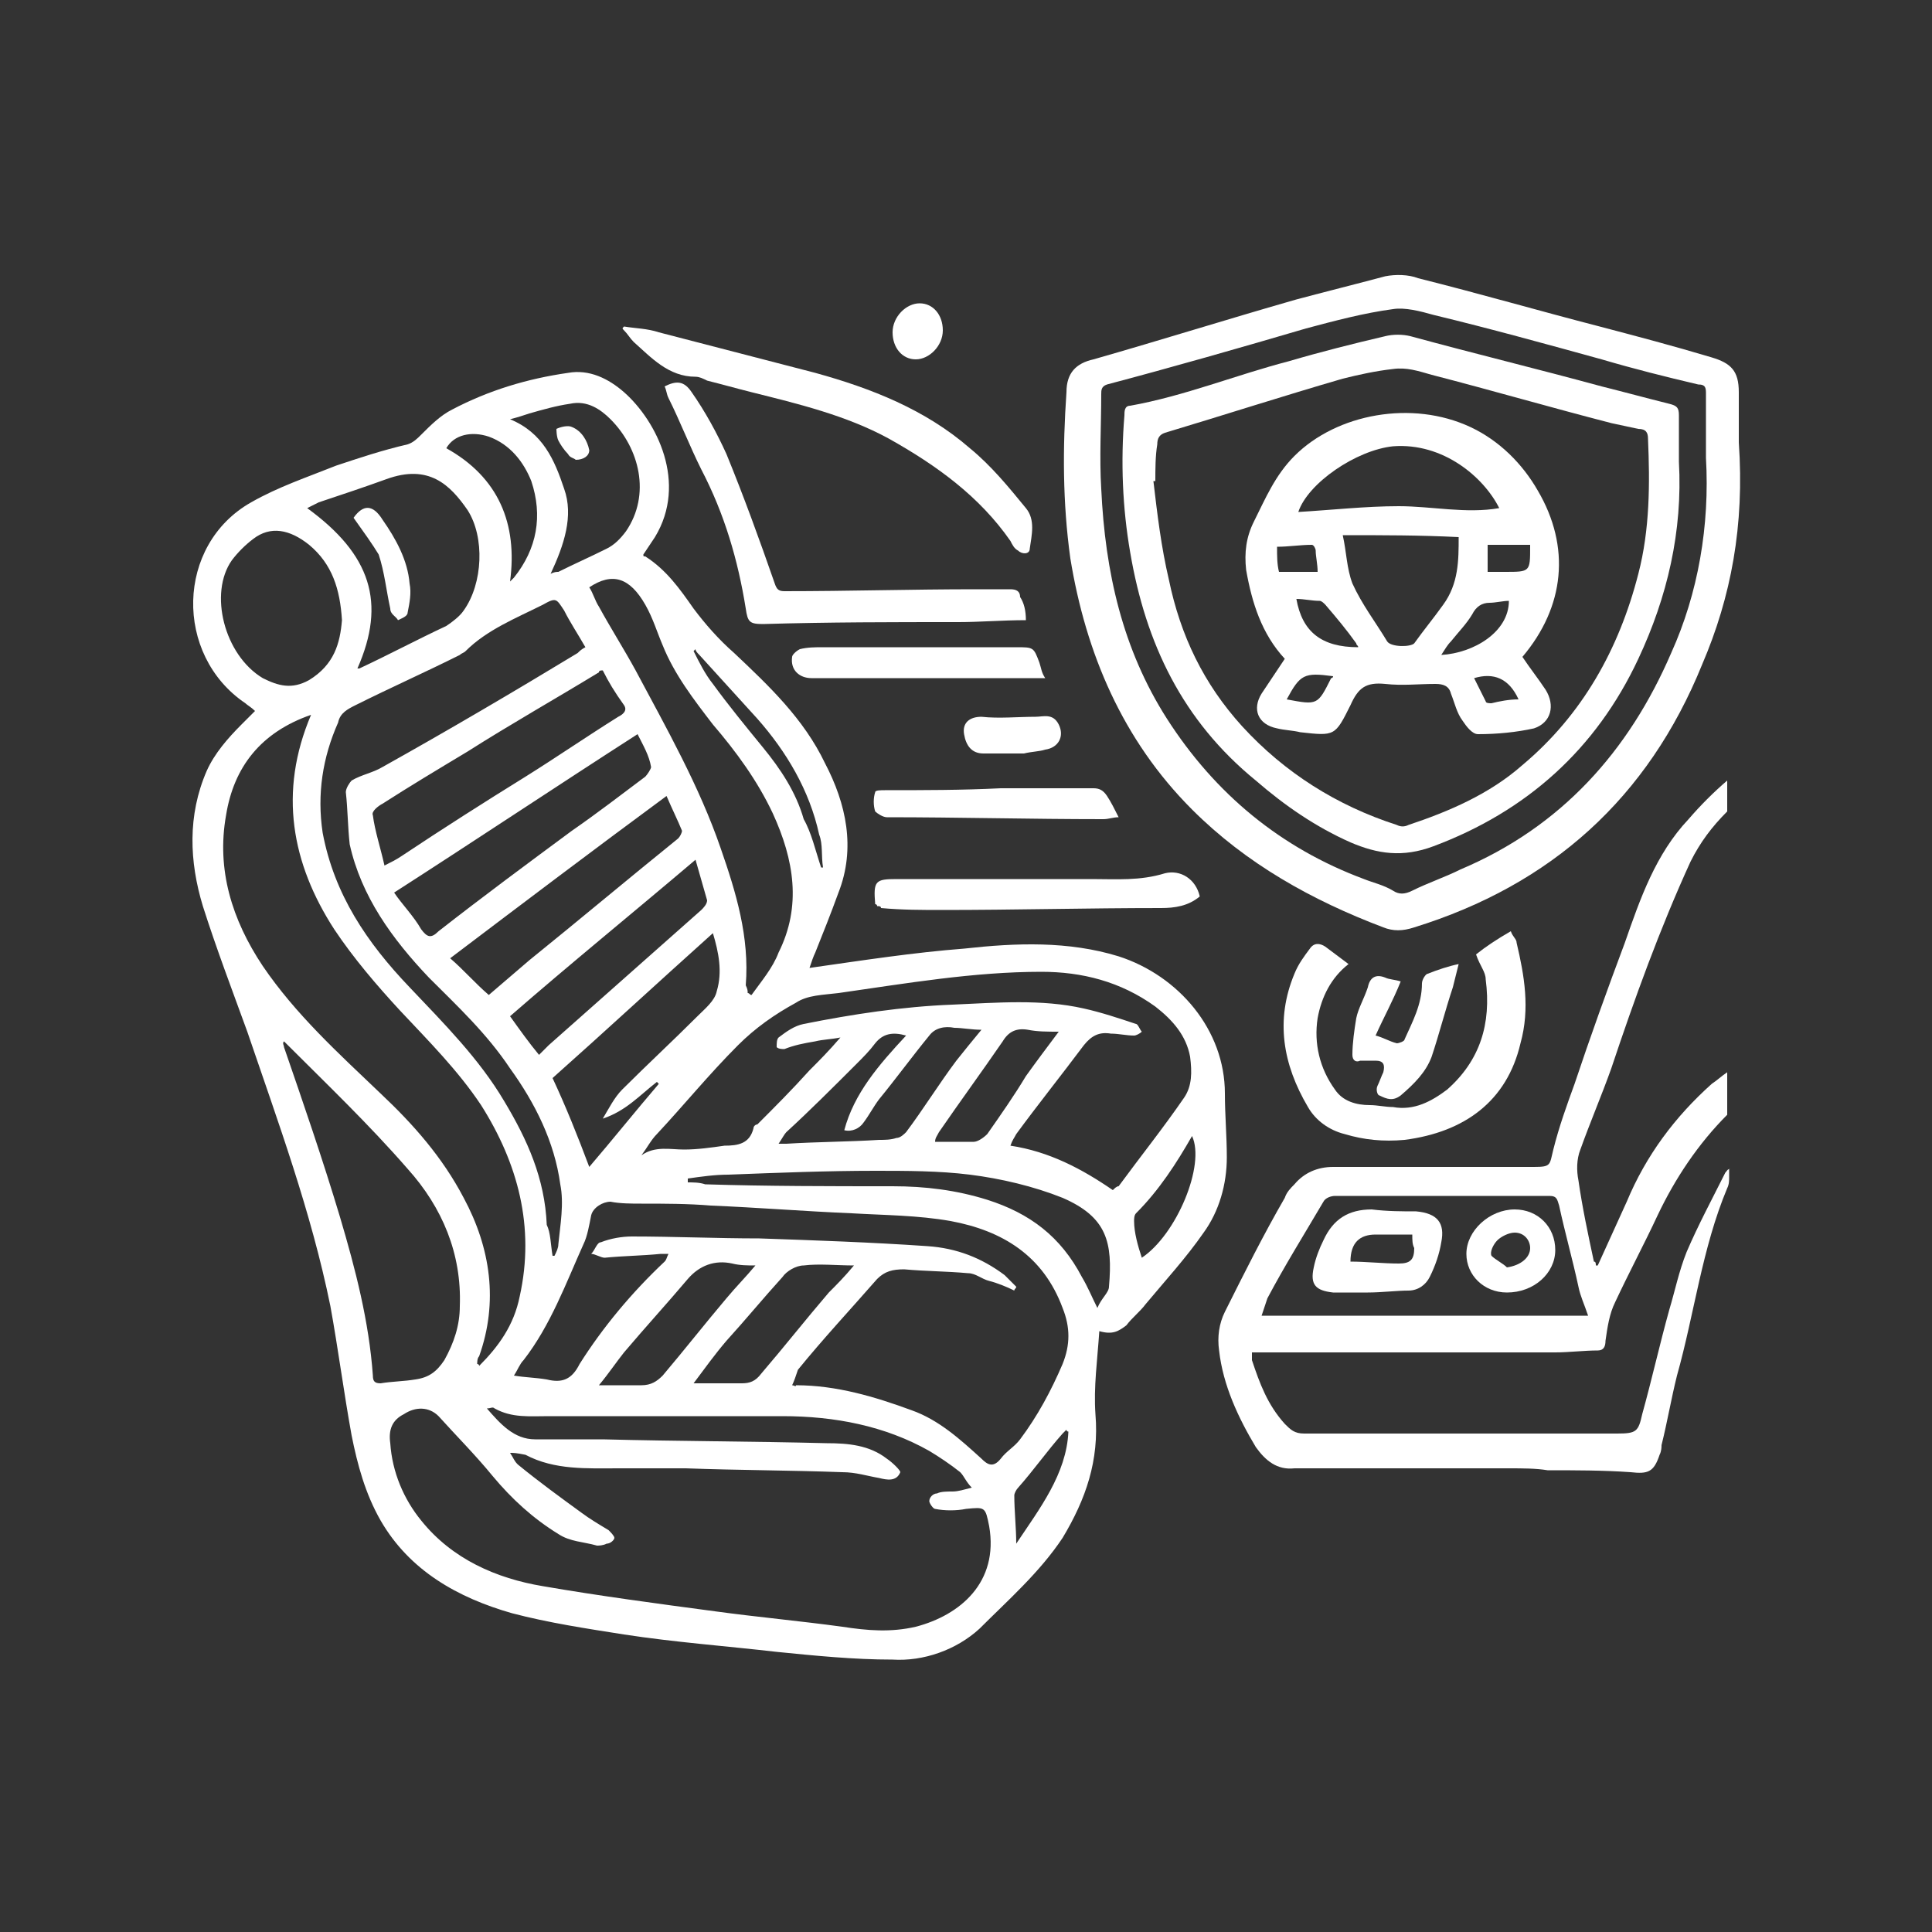 <?xml version="1.0" encoding="utf-8"?>
<!-- Generator: Adobe Illustrator 24.0.1, SVG Export Plug-In . SVG Version: 6.00 Build 0)  -->
<svg version="1.1" id="圖層_1" xmlns="http://www.w3.org/2000/svg" xmlns:xlink="http://www.w3.org/1999/xlink" x="0px" y="0px"
	 viewBox="0 0 100 100" style="enable-background:new 0 0 100 100;" xml:space="preserve">
<rect x="0" y="0" width="100" height="100" fill="#333333" stroke="none"/>
<style type="text/css">
	.st0{fill:#FFFFFF;}
	.st1{fill:#CDB07E;}
	.st2{fill:#FBFBFB;}
	.st3{fill-rule:evenodd;clip-rule:evenodd;fill:#CDB07E;}
</style>
<g>
	<path class="st0" d="M56.9,68.9c-0.1,1.5-0.3,2.9-0.2,4.3c0.2,2.4-0.5,4.4-1.7,6.4c-1.2,1.8-2.8,3.2-4.3,4.7
		c-1.2,1.1-2.9,1.7-4.5,1.6c-2,0-4-0.2-6-0.4c-2.6-0.3-5.3-0.5-7.9-0.9c-1.9-0.3-3.9-0.6-5.8-1.1c-2.8-0.8-5.3-2.2-6.8-4.8
		c-0.8-1.4-1.2-2.9-1.5-4.4c-0.4-2.2-0.7-4.5-1.1-6.7c-1-4.9-2.7-9.5-4.3-14.2c-0.8-2.2-1.6-4.3-2.3-6.5c-0.7-2.3-0.8-4.7,0.2-7
		c0.4-0.9,1.1-1.7,1.8-2.4c0.2-0.2,0.4-0.4,0.7-0.7c-0.2-0.2-0.4-0.3-0.5-0.4c-3.7-2.5-3.6-8.2,0.3-10.4c1.4-0.8,2.9-1.3,4.4-1.9
		c1.2-0.4,2.4-0.8,3.7-1.1c0.3-0.1,0.5-0.3,0.7-0.5c0.5-0.5,1-1,1.6-1.3c1.9-1,3.9-1.6,6-1.9c1.1-0.2,2.1,0.3,2.9,1
		c1.7,1.5,3.3,4.7,1.6,7.5c-0.2,0.3-0.4,0.6-0.6,0.9c0,0.1,0,0.1,0.1,0.1c1.1,0.7,1.8,1.7,2.5,2.7c0.6,0.8,1.3,1.6,2.1,2.3
		c1.8,1.7,3.6,3.4,4.7,5.7c1.1,2.1,1.6,4.4,0.7,6.7c-0.4,1.1-0.8,2.1-1.2,3.1c-0.1,0.2-0.2,0.5-0.3,0.8c2.8-0.4,5.4-0.8,8-1
		c2.7-0.3,5.4-0.4,8,0.4c3.1,1,5.5,3.8,5.5,7.1c0,1.1,0.1,2.2,0.1,3.3c0,1.4-0.4,2.8-1.2,3.9c-0.9,1.3-2,2.5-3,3.7
		c-0.3,0.4-0.7,0.7-1,1.1C57.9,68.9,57.6,69.1,56.9,68.9z M26.4,75.2c0.2,0.3,0.2,0.4,0.4,0.6c1.1,0.9,2.2,1.7,3.3,2.5
		c0.4,0.3,0.9,0.6,1.4,0.9c0.1,0.1,0.3,0.3,0.3,0.4c0,0.1-0.2,0.3-0.4,0.3c-0.2,0.1-0.4,0.1-0.5,0.1c-0.7-0.2-1.4-0.2-2-0.6
		c-1.3-0.8-2.4-1.8-3.4-3c-0.9-1.1-1.9-2.1-2.8-3.1c-0.5-0.5-1.2-0.5-1.8-0.1c-0.6,0.3-0.8,0.8-0.7,1.5c0.1,1.5,0.7,2.9,1.6,4
		c1.6,2,3.9,3,6.3,3.4c2.9,0.5,5.9,0.9,8.9,1.3c2.2,0.3,4.4,0.5,6.6,0.8c1.3,0.2,2.5,0.3,3.8,0c2.3-0.6,4.3-2.3,3.8-5.2
		c-0.2-1-0.2-1-1.2-0.9c-0.5,0.1-1.1,0.1-1.6,0c-0.1,0-0.3-0.3-0.3-0.4c0-0.2,0.2-0.4,0.4-0.4c0.2-0.1,0.5-0.1,0.8-0.1
		c0.3,0,0.6-0.1,1-0.2c-0.3-0.3-0.4-0.6-0.6-0.8c-0.5-0.4-1.1-0.8-1.6-1.1c-2.3-1.3-4.9-1.8-7.6-1.8c-4,0-8,0-12.1,0
		c-1,0-1.9,0.1-2.8-0.4c-0.1-0.1-0.2,0-0.4,0c0.7,0.8,1.4,1.6,2.5,1.6c1.2,0,2.3,0,3.5,0c3.9,0.1,7.7,0.1,11.6,0.2
		c1.1,0,2.2,0.1,3.1,0.8c0.3,0.2,0.7,0.6,0.7,0.7c-0.2,0.5-0.7,0.4-1.1,0.3c-0.6-0.1-1.2-0.3-1.9-0.3c-2.7-0.1-5.4-0.1-8.1-0.2
		c-1.2,0-2.3,0-3.5,0c-1.6,0-3.3,0.1-4.8-0.7C26.7,75.2,26.6,75.2,26.4,75.2z M41,71.7c0.1,0,0.2,0.1,0.2,0c2.1,0,4.1,0.6,6,1.3
		c1.4,0.5,2.5,1.5,3.6,2.5c0.3,0.3,0.6,0.5,1,0c0.3-0.4,0.7-0.6,1-1c0.9-1.2,1.6-2.5,2.2-3.9c0.4-1,0.4-1.9,0-2.9
		c-1-2.7-3.1-4-5.8-4.5c-1.7-0.3-3.4-0.3-5.1-0.4c-2.4-0.1-4.9-0.3-7.3-0.4c-1.2-0.1-2.4-0.1-3.6-0.1c-0.5,0-1.1,0-1.6-0.1
		c-0.4,0-0.9,0.3-1,0.7c-0.1,0.5-0.2,1.1-0.4,1.5c-0.9,2-1.7,4.2-3.1,6c-0.2,0.2-0.3,0.5-0.5,0.8c0.6,0.1,1.1,0.1,1.7,0.2
		c0.8,0.2,1.3,0,1.7-0.8c1.2-1.9,2.7-3.7,4.4-5.3c0.1-0.1,0.1-0.2,0.2-0.4c-0.2,0-0.3,0-0.4,0c-1,0.1-1.9,0.1-2.9,0.2
		c-0.2,0-0.5-0.2-0.7-0.2c0.2-0.2,0.3-0.6,0.5-0.6c0.5-0.2,1.1-0.3,1.6-0.3c2.2,0,4.4,0.1,6.6,0.1c2.9,0.1,5.8,0.2,8.7,0.4
		c1.5,0.1,2.8,0.6,4,1.5c0.2,0.2,0.4,0.4,0.6,0.6c0,0.1-0.1,0.1-0.1,0.2c-0.4-0.2-0.9-0.4-1.3-0.5c-0.4-0.1-0.7-0.4-1.1-0.4
		c-1.1-0.1-2.2-0.1-3.3-0.2c-0.6,0-1,0.1-1.4,0.5c-1.4,1.6-2.8,3.1-4.1,4.7C41.2,71.2,41.1,71.5,41,71.7z M16.1,37
		c-2.6,0.9-4,2.7-4.4,5.2C11.2,45,12,47.6,13.6,50c1.7,2.5,3.9,4.5,6.1,6.6c1.7,1.6,3.2,3.3,4.3,5.4c1.4,2.6,1.8,5.4,0.8,8.2
		c-0.1,0.1-0.1,0.3-0.1,0.4c0,0,0.1,0,0.1,0.1c1-1,1.8-2.1,2.1-3.6c0.8-3.6-0.1-6.9-2-9.9c-1.2-1.8-2.7-3.3-4.2-4.9
		c-1.2-1.3-2.4-2.7-3.4-4.2C15.1,44.7,14.4,41,16.1,37z M43.5,53.7c-0.5,0.1-0.9,0.1-1.3,0.2c-0.6,0.1-1.1,0.2-1.6,0.4
		c-0.1,0-0.3,0-0.4-0.1c0-0.2,0-0.4,0.1-0.5c0.4-0.3,0.8-0.6,1.3-0.7c2.5-0.5,5.1-0.9,7.7-1c2.3-0.1,4.6-0.3,6.8,0.2
		c0.9,0.2,1.8,0.5,2.7,0.8c0.1,0,0.2,0.3,0.3,0.4c-0.1,0.1-0.3,0.2-0.4,0.2c-0.4,0-0.8-0.1-1.2-0.1c-0.6-0.1-1,0.1-1.4,0.6
		c-1.2,1.6-2.4,3.1-3.5,4.6c-0.1,0.2-0.2,0.3-0.3,0.6c2,0.3,3.7,1.2,5.3,2.3c0.1-0.1,0.2-0.2,0.3-0.2c1.1-1.5,2.3-3,3.4-4.6
		c0.4-0.6,0.4-1.3,0.3-2.1c-0.2-1.1-0.9-1.9-1.8-2.6c-1.8-1.3-3.8-1.8-5.9-1.8c-3.5,0-7,0.6-10.5,1.1c-0.8,0.1-1.6,0.1-2.2,0.5
		c-1.1,0.6-2.1,1.3-3,2.2c-1.5,1.5-2.8,3.1-4.2,4.6c-0.3,0.3-0.5,0.7-0.8,1.1c0.7-0.5,1.5-0.3,2.2-0.3c0.7,0,1.4-0.1,2.1-0.2
		c0.7,0,1.3-0.1,1.5-0.9c0-0.1,0.1-0.2,0.2-0.2c0.9-0.9,1.8-1.8,2.7-2.8C42.4,54.9,42.9,54.4,43.5,53.7z M28.6,65c0,0,0.1,0,0.1,0
		c0.1-0.2,0.2-0.4,0.2-0.6c0.1-1,0.3-2.1,0.1-3.1c-0.3-2.2-1.3-4.2-2.6-6c-1.2-1.8-2.7-3.2-4.2-4.7c-1.9-2-3.5-4.2-4.1-6.9
		C18,42.8,18,41.9,17.9,41c0-0.2,0.2-0.5,0.3-0.6c0.5-0.3,1.1-0.4,1.6-0.7c3.4-1.9,6.8-3.9,10.1-5.9c0.1-0.1,0.2-0.2,0.4-0.3
		c-0.4-0.7-0.8-1.3-1.1-1.9c-0.4-0.6-0.4-0.7-1.1-0.3c-1.4,0.7-2.9,1.3-4,2.4c-0.1,0.1-0.2,0.1-0.3,0.2c-1.8,0.9-3.6,1.7-5.4,2.6
		c-0.4,0.2-0.8,0.4-0.9,0.9c-0.8,1.8-1.1,3.7-0.8,5.7c0.6,3.2,2.3,5.7,4.5,8c1.8,1.9,3.6,3.7,4.9,5.9c1.2,2,2.1,4,2.2,6.4
		C28.5,63.8,28.5,64.4,28.6,65z M14.7,53.9C14.7,53.9,14.7,53.9,14.7,53.9c-0.1,0.1,0,0.2,0,0.3c1,2.9,2,5.8,2.9,8.8
		c0.8,2.7,1.5,5.4,1.7,8.2c0,0.3,0.1,0.4,0.4,0.4c0.6-0.1,1.2-0.1,1.8-0.2c0.7-0.1,1.1-0.4,1.5-1c0.5-0.9,0.8-1.8,0.8-2.8
		c0.1-2.7-0.9-5.1-2.7-7.1C19.1,58.2,16.9,56.1,14.7,53.9z M38.7,51.4c0.1,0,0.1,0.1,0.2,0.1c0.5-0.7,1.1-1.4,1.4-2.2
		c1.2-2.4,0.8-4.8-0.3-7.2c-0.8-1.7-1.9-3.2-3.1-4.6c-1-1.3-2-2.6-2.6-4.1c-0.3-0.7-0.5-1.4-0.9-2.1c-0.8-1.4-1.7-1.7-2.9-0.9
		c0.2,0.3,0.3,0.7,0.5,1c0.6,1.1,1.3,2.2,1.9,3.3c1.6,3,3.3,6,4.4,9.2c0.8,2.3,1.5,4.6,1.3,7.1C38.7,51.2,38.7,51.3,38.7,51.4z
		 M18.5,34.6c0.1,0,0.1,0,0.1,0c1.5-0.7,3-1.5,4.5-2.2c0.3-0.2,0.7-0.5,0.9-0.8c1-1.4,1.1-3.8,0.2-5.2c-0.9-1.3-2-2.4-4.2-1.6
		c-1.1,0.4-2.3,0.8-3.5,1.2c-0.2,0.1-0.4,0.2-0.6,0.3C19.2,28.7,20,31.2,18.5,34.6z M31.2,34.7c-0.1,0-0.2,0-0.2,0.1
		c-2.3,1.4-4.6,2.7-6.8,4.1c-1.5,0.9-3,1.8-4.4,2.7c-0.2,0.1-0.6,0.4-0.5,0.6c0.1,0.8,0.4,1.7,0.6,2.6c0.4-0.2,0.6-0.3,0.9-0.5
		c2.1-1.4,4.3-2.8,6.4-4.1c1.6-1,3.2-2.1,4.8-3.1c0.2-0.1,0.5-0.3,0.3-0.6C31.8,35.8,31.5,35.3,31.2,34.7z M17.7,32.1
		c-0.1-1.6-0.5-2.9-1.7-3.9c-1-0.8-2-1-2.9-0.3c-0.4,0.3-0.8,0.7-1.1,1.1c-1.2,1.7-0.4,4.9,1.6,6.1c0.8,0.4,1.5,0.6,2.4,0.1
		C17.3,34.4,17.6,33.3,17.7,32.1z M33,38c-4.2,2.7-8.4,5.5-12.6,8.2c0.4,0.6,1,1.2,1.4,1.9c0.3,0.4,0.5,0.5,0.9,0.1
		c2.3-1.8,4.6-3.5,6.9-5.2c1.3-0.9,2.6-1.9,3.8-2.8c0.1-0.1,0.3-0.4,0.3-0.5C33.6,39.1,33.3,38.6,33,38z M30.5,60.4
		c1.2-1.4,2.4-2.9,3.6-4.3c0,0-0.1-0.1-0.1-0.1c-0.9,0.7-1.6,1.5-2.8,1.9c0.3-0.5,0.6-1.1,1-1.5c1.3-1.3,2.6-2.5,3.9-3.8
		c0.4-0.4,0.9-0.8,1-1.3c0.3-1,0.1-2-0.2-3c-2.9,2.6-5.6,5.1-8.3,7.5C29.3,57.3,29.9,58.8,30.5,60.4z M34.5,41.2
		c-3.8,2.8-7.5,5.6-11.2,8.4c0.7,0.6,1.3,1.3,2,1.9c0.7-0.6,1.4-1.2,2.1-1.8c2.6-2.1,5.1-4.2,7.7-6.3c0.1-0.1,0.2-0.3,0.2-0.4
		C35.1,42.5,34.8,41.9,34.5,41.2z M27.9,54.6c0.2-0.2,0.3-0.3,0.5-0.5c2.6-2.3,5.3-4.7,7.9-7c0.1-0.1,0.3-0.3,0.3-0.5
		c-0.2-0.7-0.4-1.4-0.6-2.1c-3.3,2.8-6.5,5.4-9.6,8.1C26.9,53.3,27.4,54,27.9,54.6z M28.5,29.7c0.2-0.1,0.3-0.1,0.4-0.1
		c0.8-0.4,1.7-0.8,2.5-1.2c0.4-0.2,0.7-0.5,1-0.9c1.3-1.9,0.7-4.3-0.8-5.8c-0.5-0.5-1.2-1-2.1-0.8c-0.7,0.1-1.4,0.3-2.1,0.5
		c-0.3,0.1-0.6,0.2-1,0.3c1.7,0.7,2.3,2.1,2.8,3.6C29.7,26.7,29.2,28.2,28.5,29.7z M35.6,61c0,0.1,0,0.1,0,0.2c0.3,0,0.6,0,0.9,0.1
		c3.2,0.1,6.5,0.1,9.7,0.1c1.7,0,3.3,0.2,4.9,0.7c2.2,0.7,3.8,1.9,4.9,4c0.3,0.5,0.5,1,0.8,1.6c0.2-0.5,0.6-0.8,0.6-1.1
		c0.2-2.3-0.1-3.6-2.4-4.6c-1.5-0.6-3.2-1-4.8-1.2c-1.6-0.2-3.3-0.2-4.9-0.2c-2.5,0-5,0.1-7.6,0.2C37,60.8,36.3,60.9,35.6,61z
		 M46.9,53.6c-0.7-0.2-1.2-0.1-1.6,0.4c-0.3,0.4-0.6,0.7-1,1.1c-1.2,1.2-2.4,2.4-3.6,3.5c-0.1,0.1-0.2,0.3-0.4,0.6
		c0.2,0,0.3,0,0.4,0c1.6-0.1,3.2-0.1,4.8-0.2c0.3,0,0.6,0,0.9-0.1c0.2,0,0.4-0.2,0.5-0.3c0.9-1.2,1.7-2.5,2.6-3.7
		c0.4-0.5,0.8-1,1.3-1.6c-0.5,0-1-0.1-1.4-0.1c-0.5-0.1-1,0-1.3,0.4c-0.9,1.1-1.7,2.2-2.6,3.3c-0.3,0.4-0.5,0.8-0.8,1.2
		c-0.2,0.3-0.6,0.5-1,0.4C44.2,56.6,45.5,55.1,46.9,53.6z M44.2,65.5c-0.9,0-1.8-0.1-2.6,0c-0.4,0-0.9,0.3-1.1,0.6
		c-1,1.1-1.9,2.2-2.9,3.3c-0.6,0.7-1.1,1.4-1.7,2.2c0.9,0,1.7,0,2.5,0c0.4,0,0.7-0.1,1-0.5c1.2-1.4,2.3-2.8,3.5-4.2
		C43.3,66.5,43.7,66.1,44.2,65.5z M31,71.7c0.8,0,1.5,0,2.2,0c0.5,0,0.8-0.2,1.1-0.5c1.1-1.3,2.2-2.7,3.3-4c0.5-0.6,1-1.1,1.5-1.7
		c-0.4,0-0.8,0-1.2-0.1c-0.9-0.2-1.7,0.1-2.3,0.8c-1.1,1.3-2.2,2.5-3.3,3.8C31.9,70.5,31.5,71.1,31,71.7z M54.8,53.4
		c-0.6,0-1.1,0-1.6-0.1c-0.6-0.1-1,0.1-1.3,0.6c-1.1,1.6-2.2,3.1-3.3,4.7c-0.1,0.2-0.2,0.3-0.2,0.5c0.7,0,1.4,0,2,0
		c0.2,0,0.5-0.2,0.7-0.4c0.7-1,1.4-2,2-3C53.6,55,54.2,54.2,54.8,53.4z M26.4,30.1c0.1-0.1,0.2-0.2,0.2-0.2c1.2-1.5,1.5-3.2,0.9-5
		c-0.4-1-1.1-1.9-2.2-2.3c-0.9-0.3-1.8-0.1-2.2,0.6C25.8,24.7,26.8,27.1,26.4,30.1z M59.1,65.1c1.8-1.2,3.3-4.8,2.6-6.3c0,0,0,0,0,0
		c-0.8,1.4-1.7,2.8-2.9,4c-0.1,0.1-0.1,0.3-0.1,0.4C58.7,63.8,58.9,64.5,59.1,65.1z M42.5,44.9c0,0,0.1,0,0.1,0
		c-0.1-0.6,0-1.2-0.2-1.7c-0.5-2.3-1.7-4.3-3.2-6c-1-1.1-2-2.2-3-3.3c-0.1-0.1-0.2-0.2-0.2-0.3c0,0-0.1,0.1-0.1,0.1
		c0.3,0.6,0.6,1.2,1,1.7c0.8,1.1,1.7,2.2,2.6,3.3c0.9,1.1,1.7,2.3,2.1,3.7C42,43.1,42.2,44,42.5,44.9z M55.3,74.1c0,0-0.1,0-0.1-0.1
		c-0.1,0.1-0.1,0.1-0.2,0.2c-0.8,0.9-1.5,1.9-2.3,2.8c-0.1,0.1-0.2,0.3-0.2,0.4c0,0.8,0.1,1.7,0.1,2.5
		C53.8,78.1,55.2,76.3,55.3,74.1z"/>
	<path class="st0" d="M90,22.9c0.3,4.3-0.4,8-1.9,11.5c-2.8,6.9-7.8,11.4-14.9,13.6c-0.6,0.2-1.1,0.2-1.6,0
		c-3.7-1.4-7.1-3.3-9.9-6.1c-3.6-3.6-5.5-8.1-6.3-13c-0.4-2.9-0.4-5.7-0.2-8.6c0-1,0.5-1.5,1.4-1.7c3.5-1,7-2.1,10.5-3.1
		c1.5-0.4,3.1-0.8,4.6-1.2c0.5-0.1,1.2-0.1,1.7,0.1c3.2,0.8,6.3,1.7,9.4,2.5c1.9,0.5,3.8,1,5.8,1.6c1,0.3,1.4,0.7,1.4,1.8
		C90,21.2,90,22.3,90,22.9z M88.3,23.7c0-1.2,0-2.3,0-3.3c0-0.3,0-0.5-0.4-0.5c-1.7-0.4-3.3-0.8-5-1.3c-2.9-0.8-5.8-1.6-8.7-2.3
		c-0.7-0.2-1.5-0.4-2.1-0.3c-1.5,0.2-3,0.6-4.5,1c-3.4,1-6.9,2-10.3,2.9c-0.3,0.1-0.3,0.3-0.3,0.5c0,1.6-0.1,3.3,0,4.9
		c0.2,4.3,1.1,8.3,3.4,11.9c2.5,3.9,5.9,6.7,10.2,8.3c0.5,0.2,1,0.3,1.5,0.6c0.3,0.2,0.6,0.2,1,0c0.8-0.4,1.7-0.7,2.5-1.1
		c5.2-2.2,8.7-6.1,10.9-11.2C87.9,30.7,88.5,27.2,88.3,23.7z"/>
	<path class="st0" d="M76.4,49.4c0.5-0.4,1.1-0.8,1.8-1.2c0.1,0.3,0.3,0.4,0.3,0.6c0.4,1.7,0.7,3.4,0.2,5.2c-0.7,3-2.9,4.6-6,5
		c-1.1,0.1-2.1,0-3.1-0.3c-0.8-0.2-1.5-0.7-1.9-1.4c-1.3-2.2-1.7-4.5-0.7-6.9c0.2-0.5,0.5-0.9,0.8-1.3c0.2-0.3,0.5-0.3,0.8-0.1
		c0.4,0.3,0.8,0.6,1.2,0.9c-0.9,0.7-1.4,1.7-1.6,2.8c-0.2,1.3,0.1,2.6,0.9,3.7c0.4,0.6,1.1,0.8,1.8,0.8c0.4,0,0.8,0.1,1.2,0.1
		c1.1,0.2,2-0.3,2.8-0.9c1.7-1.5,2.3-3.4,2-5.7C76.9,50.3,76.6,50,76.4,49.4z"/>
	<path class="st0" d="M32.3,16.9c0.6,0.1,1.2,0.1,1.8,0.3c2.7,0.7,5.4,1.4,8.1,2.1c2.9,0.8,5.7,1.9,8,3.9c1.1,0.9,2,2,2.9,3.1
		c0.5,0.6,0.3,1.4,0.2,2.1c0,0.3-0.4,0.3-0.6,0.1c-0.2-0.1-0.3-0.3-0.4-0.5c-1.6-2.3-3.8-3.9-6.3-5.3c-2.2-1.2-4.7-1.8-7.1-2.4
		c-0.8-0.2-1.5-0.4-2.3-0.6c-0.2-0.1-0.4-0.2-0.6-0.2c-1.4,0-2.3-1-3.2-1.8c-0.2-0.2-0.3-0.4-0.5-0.6C32.2,17,32.2,17,32.3,16.9z"/>
	<path class="st0" d="M53.1,32.1c-1.2,0-2.4,0.1-3.5,0.1c-3.4,0-6.7,0-10.1,0.1c-0.7,0-0.8-0.1-0.9-0.8c-0.4-2.5-1.1-4.9-2.3-7.2
		c-0.6-1.2-1.1-2.5-1.7-3.7c-0.1-0.2-0.1-0.4-0.2-0.6c0.6-0.3,1-0.3,1.4,0.3c0.7,1,1.3,2.1,1.8,3.2c0.9,2.2,1.7,4.4,2.5,6.7
		c0.1,0.3,0.2,0.4,0.5,0.4c3.3,0,6.6-0.1,9.9-0.1c0.6,0,1.2,0,1.8,0c0.3,0,0.5,0.1,0.5,0.4C53,31.2,53.1,31.6,53.1,32.1z"/>
	<path class="st0" d="M45.4,46.9c0-0.1-0.1-0.1-0.1-0.1c-0.1-1.2,0-1.3,1.1-1.3c3.4,0,6.7,0,10.1,0c1.3,0,2.5,0.1,3.8-0.3
		c0.8-0.2,1.6,0.3,1.8,1.2c-0.6,0.5-1.3,0.6-2,0.6c-3.8,0-7.6,0.1-11.3,0.1c-1.1,0-2.1,0-3.2-0.1C45.6,46.9,45.5,46.9,45.4,46.9z"/>
	<path class="st0" d="M72.5,50.8c-0.4,1-0.9,1.9-1.3,2.8c0.4,0.1,0.7,0.3,1.1,0.4c0.1,0,0.4-0.1,0.4-0.2c0.4-0.9,0.9-1.8,0.9-2.9
		c0-0.2,0.2-0.5,0.3-0.5c0.5-0.2,1.1-0.4,1.6-0.5c-0.1,0.4-0.2,0.8-0.3,1.2c-0.4,1.2-0.7,2.4-1.1,3.6c-0.3,0.8-0.9,1.4-1.6,2
		c-0.4,0.3-0.7,0.2-1.1,0c-0.1,0-0.2-0.3-0.1-0.5c0.1-0.2,0.2-0.5,0.3-0.7c0.1-0.4,0-0.6-0.4-0.6c-0.3,0-0.5,0-0.8,0
		C70.2,55,70,54.9,70,54.6c0-0.6,0.1-1.3,0.2-1.9c0.1-0.5,0.4-1,0.6-1.6c0.1-0.5,0.4-0.7,0.9-0.5C71.9,50.7,72.2,50.7,72.5,50.8z"/>
	<path class="st0" d="M57.9,42.3c-0.3,0-0.5,0.1-0.8,0.1c-3.7,0-7.5-0.1-11.2-0.1c-0.2,0-0.5-0.2-0.6-0.3c-0.1-0.3-0.1-0.7,0-1
		c0-0.1,0.3-0.1,0.5-0.1c2,0,4,0,6-0.1c1.6,0,3.2,0,4.8,0c0.3,0,0.5,0.1,0.7,0.4C57.5,41.5,57.7,41.9,57.9,42.3z"/>
	<path class="st0" d="M54.1,35.1c-0.8,0-1.5,0-2.3,0c-3.3,0-6.5,0-9.8,0c-0.6,0-1.1-0.4-1-1.1c0-0.1,0.2-0.3,0.4-0.4
		c0.4-0.1,0.8-0.1,1.2-0.1c3.3,0,6.7,0,10,0c0.9,0,0.9,0,1.2,0.8C53.9,34.6,53.9,34.8,54.1,35.1z"/>
	<path class="st0" d="M53,39c-0.7,0-1.4,0-2.1,0c-0.6,0-0.9-0.4-1-1c-0.1-0.6,0.3-0.9,0.9-0.9c0.9,0.1,1.9,0,2.8,0
		c0.4,0,0.9-0.2,1.2,0.4c0.3,0.6,0,1.2-0.7,1.3C53.8,38.9,53.4,38.9,53,39C53,38.9,53,39,53,39z"/>
	<path class="st0" d="M46.2,17.2c0-0.8,0.7-1.5,1.4-1.5c0.7,0,1.2,0.6,1.2,1.4c0,0.8-0.7,1.5-1.4,1.5C46.7,18.6,46.2,18,46.2,17.2z"
		/>
	<path class="st0" d="M18.3,26.8c0.5-0.7,1-0.7,1.5,0.1c0.7,1,1.3,2.1,1.4,3.3c0.1,0.5,0,1-0.1,1.5c0,0.2-0.3,0.3-0.5,0.4
		c-0.1-0.2-0.4-0.3-0.4-0.6c-0.2-0.9-0.3-1.9-0.6-2.8C19.3,28.2,18.8,27.5,18.3,26.8z"/>
	<path class="st0" d="M29.8,23.8c-0.1-0.1-0.3-0.1-0.4-0.3c-0.2-0.2-0.4-0.5-0.5-0.7c-0.1-0.2-0.1-0.6-0.1-0.6
		c0.2-0.1,0.6-0.2,0.8-0.1c0.5,0.2,0.8,0.7,0.9,1.2C30.5,23.6,30.2,23.8,29.8,23.8z"/>
	<path class="st0" d="M70.8,66.9c-0.6,0-1.2,0-1.8,0c-0.9-0.1-1.2-0.4-1-1.3c0.1-0.5,0.3-1,0.5-1.4c0.5-1.1,1.3-1.6,2.5-1.6
		c0.8,0.1,1.6,0.1,2.3,0.1c1.1,0.1,1.5,0.6,1.3,1.6c-0.1,0.6-0.3,1.2-0.6,1.8c-0.2,0.4-0.6,0.7-1.1,0.7
		C72.3,66.8,71.5,66.9,70.8,66.9C70.8,66.9,70.8,66.9,70.8,66.9z M73.1,63.9c-0.7,0-1.3,0-1.9,0c-0.8,0-1.3,0.4-1.3,1.4
		c0.8,0,1.7,0.1,2.5,0.1c0.6,0,0.8-0.2,0.8-0.8C73.1,64.4,73.1,64.2,73.1,63.9z"/>
	<path class="st0" d="M78,66.9c-1.2,0-2.1-0.9-2.1-2c0-1.2,1.2-2.3,2.5-2.3c1.2,0,2.1,0.9,2.1,2.1C80.5,65.9,79.4,66.9,78,66.9z
		 M78,65.6c0.7-0.1,1.2-0.5,1.2-1c0-0.4-0.3-0.8-0.8-0.8c-0.3,0-0.7,0.2-0.9,0.4c-0.2,0.2-0.4,0.6-0.3,0.8
		C77.4,65.2,77.8,65.4,78,65.6z"/>
	<path class="st0" d="M86.9,23.9c0.2,3.6-0.6,7-2.1,10.2c-2.2,4.7-5.8,7.9-10.6,9.7c-1.6,0.6-2.9,0.4-4.3-0.2
		c-1.8-0.8-3.4-1.9-4.9-3.2c-3.8-3.1-5.7-7.1-6.5-11.8c-0.4-2.3-0.5-4.7-0.3-7.1c0-0.2,0-0.5,0.3-0.5c2.8-0.5,5.5-1.6,8.2-2.3
		c1.7-0.5,3.3-0.9,5-1.3c0.4-0.1,0.9-0.1,1.3,0c3.3,0.9,6.6,1.7,9.9,2.6c1.2,0.3,2.3,0.6,3.5,0.9c0.4,0.1,0.5,0.2,0.5,0.6
		C86.9,22.4,86.9,23.2,86.9,23.9z M59.8,24.9c0,0-0.1,0-0.1,0c0.2,1.7,0.4,3.4,0.8,5.1c0.6,2.9,1.8,5.4,3.8,7.6
		c2.2,2.4,4.9,4.1,8,5.1c0.2,0.1,0.4,0.1,0.6,0c2.1-0.7,4.2-1.6,5.9-3.1c3.1-2.6,5-6,6-9.9c0.6-2.3,0.6-4.7,0.5-7
		c0-0.3-0.1-0.5-0.5-0.5c-0.5-0.1-0.9-0.2-1.4-0.3c-3.1-0.8-6.2-1.7-9.3-2.5c-0.7-0.2-1.3-0.4-2-0.3c-0.9,0.1-1.8,0.3-2.6,0.5
		c-3.1,0.9-6.2,1.9-9.2,2.8c-0.3,0.1-0.4,0.3-0.4,0.6C59.8,23.6,59.8,24.3,59.8,24.9z"/>
	<path class="st0" d="M66.5,34.1c-1.2-1.3-1.7-2.9-2-4.6c-0.1-0.9,0-1.7,0.4-2.5c0.6-1.2,1.1-2.4,2.1-3.4c2.2-2.2,6.1-2.9,9.1-1.5
		c1.5,0.7,2.7,1.9,3.5,3.3c1.7,2.9,1.4,6-0.8,8.6c0.4,0.6,0.8,1.1,1.2,1.7c0.5,0.8,0.3,1.7-0.6,2c-0.9,0.2-1.9,0.3-2.9,0.3
		c-0.3,0-0.6-0.4-0.8-0.7c-0.3-0.4-0.4-0.9-0.6-1.4c-0.1-0.4-0.4-0.5-0.8-0.5c-0.9,0-1.7,0.1-2.6,0c-1-0.1-1.4,0.2-1.8,1.1
		c-0.8,1.6-0.8,1.6-2.6,1.4c-0.4-0.1-0.8-0.1-1.2-0.2c-1-0.2-1.3-1-0.8-1.8c0.2-0.3,0.4-0.6,0.6-0.9C66.1,34.7,66.3,34.4,66.5,34.1z
		 M69.5,27.7c0.2,0.9,0.2,1.7,0.5,2.5c0.5,1.1,1.2,2,1.8,3c0.2,0.3,1.2,0.3,1.4,0.1c0.5-0.7,1-1.3,1.5-2c0.8-1.1,0.8-2.3,0.8-3.5
		C73.5,27.7,71.6,27.7,69.5,27.7z M67.2,26.5c1.7-0.1,3.5-0.3,5.2-0.3c1.7,0,3.5,0.4,5.2,0.1c-0.8-1.6-2.9-3.4-5.5-3.2
		C70.2,23.3,67.7,25,67.2,26.5z M78.1,31.1c-0.3,0-0.7,0.1-1,0.1c-0.4,0-0.7,0.2-0.9,0.6c-0.3,0.5-0.7,0.9-1.1,1.4
		c-0.2,0.2-0.3,0.4-0.5,0.7C76.3,33.8,78.1,32.7,78.1,31.1z M70.3,33.5c0-0.1-0.1-0.1-0.1-0.2c-0.5-0.7-1-1.3-1.6-2
		c-0.1-0.1-0.2-0.2-0.3-0.2c-0.4,0-0.8-0.1-1.2-0.1C67.4,32.7,68.4,33.5,70.3,33.5z M77,28.2c0,0.5,0,0.9,0,1.4c0.3,0,0.6,0,0.9,0
		c1.3,0,1.3,0,1.3-1.3c0,0,0-0.1,0-0.1C78.5,28.2,77.8,28.2,77,28.2z M68.2,29.6c0-0.4-0.1-0.8-0.1-1.1c0-0.1-0.1-0.3-0.2-0.3
		c-0.6,0-1.2,0.1-1.8,0.1c0,0.5,0,0.9,0.1,1.3C66.9,29.6,67.5,29.6,68.2,29.6z M69,35c-1.5-0.2-1.7-0.1-2.4,1.2
		c1.6,0.3,1.6,0.3,2.3-1.1C69,35.1,69,35,69,35z M78.6,36.2c-0.5-1.1-1.3-1.4-2.3-1.1c0.2,0.4,0.4,0.8,0.6,1.2
		c0,0.1,0.2,0.1,0.3,0.1C77.6,36.3,78.1,36.2,78.6,36.2z"/>
	<path class="st0" d="M89.6,60.5c-0.2,0-0.2,0.1-0.3,0.2c-0.7,1.4-1.4,2.7-2,4.1c-0.4,1-0.6,2-0.9,3c-0.5,1.8-0.9,3.6-1.4,5.4
		c-0.2,0.9-0.3,1-1.3,1c-5.4,0-10.8,0-16.2,0c-0.5,0-0.7-0.2-1-0.5c-0.9-1-1.3-2.1-1.7-3.3c0-0.1,0-0.2,0-0.4c0.9,0,1.8,0,2.6,0
		c4.4,0,8.7,0,13.1,0c0.7,0,1.5-0.1,2.2-0.1c0.3,0,0.4-0.2,0.4-0.5c0.1-0.7,0.2-1.4,0.5-2c0.7-1.5,1.5-3,2.2-4.5
		c0.9-1.9,2.1-3.7,3.6-5.2v-2.2c-0.3,0.2-0.5,0.4-0.8,0.6c-1.9,1.7-3.4,3.7-4.4,6.1c-0.5,1.1-1,2.2-1.5,3.3c0,0-0.1,0-0.1,0
		c0-0.1,0-0.2-0.1-0.2c-0.3-1.4-0.6-2.8-0.8-4.2c-0.1-0.5-0.1-1.1,0.1-1.6c0.5-1.4,1.1-2.8,1.6-4.2c1.2-3.6,2.5-7.2,4.1-10.7
		c0.5-1,1.1-1.8,1.9-2.6c0,0,0,0,0,0v-1.6c-0.7,0.6-1.4,1.3-2,2c-1.7,1.8-2.5,4.1-3.3,6.4c-0.9,2.4-1.8,4.9-2.6,7.3
		c-0.4,1.1-0.8,2.2-1.1,3.4c-0.2,0.8-0.1,0.9-1,0.9c-3.5,0-6.9,0-10.4,0c-0.8,0-1.5,0.3-2,0.9c-0.2,0.2-0.4,0.4-0.5,0.7
		c-1.1,1.9-2.1,3.9-3.1,5.9c-0.3,0.6-0.4,1.3-0.3,2c0.2,1.8,1,3.5,1.9,5c0.5,0.7,1.1,1.2,2,1.1c0.3,0,0.6,0,0.9,0
		c3.4,0,6.8,0,10.2,0c0.7,0,1.4,0,2,0.1c1.4,0,2.9,0,4.3,0.1c0.9,0.1,1.2,0,1.5-0.9c0.1-0.2,0.1-0.4,0.1-0.5
		c0.3-1.2,0.5-2.4,0.8-3.6c0.9-3.2,1.3-6.6,2.6-9.7c0.1-0.2,0.1-0.4,0.1-0.6V60.5z M65.6,67.2c0.9-1.7,1.9-3.3,2.9-5
		c0.1-0.2,0.4-0.3,0.6-0.3c2.6,0,5.2,0,7.8,0c1.1,0,2.2,0,3.3,0c0.4,0,0.4,0.2,0.5,0.5c0.3,1.4,0.7,2.8,1,4.2
		c0.1,0.5,0.3,0.9,0.5,1.5c-5.7,0-11.3,0-16.9,0C65.4,67.8,65.5,67.5,65.6,67.2z"/>
</g>
</svg>
